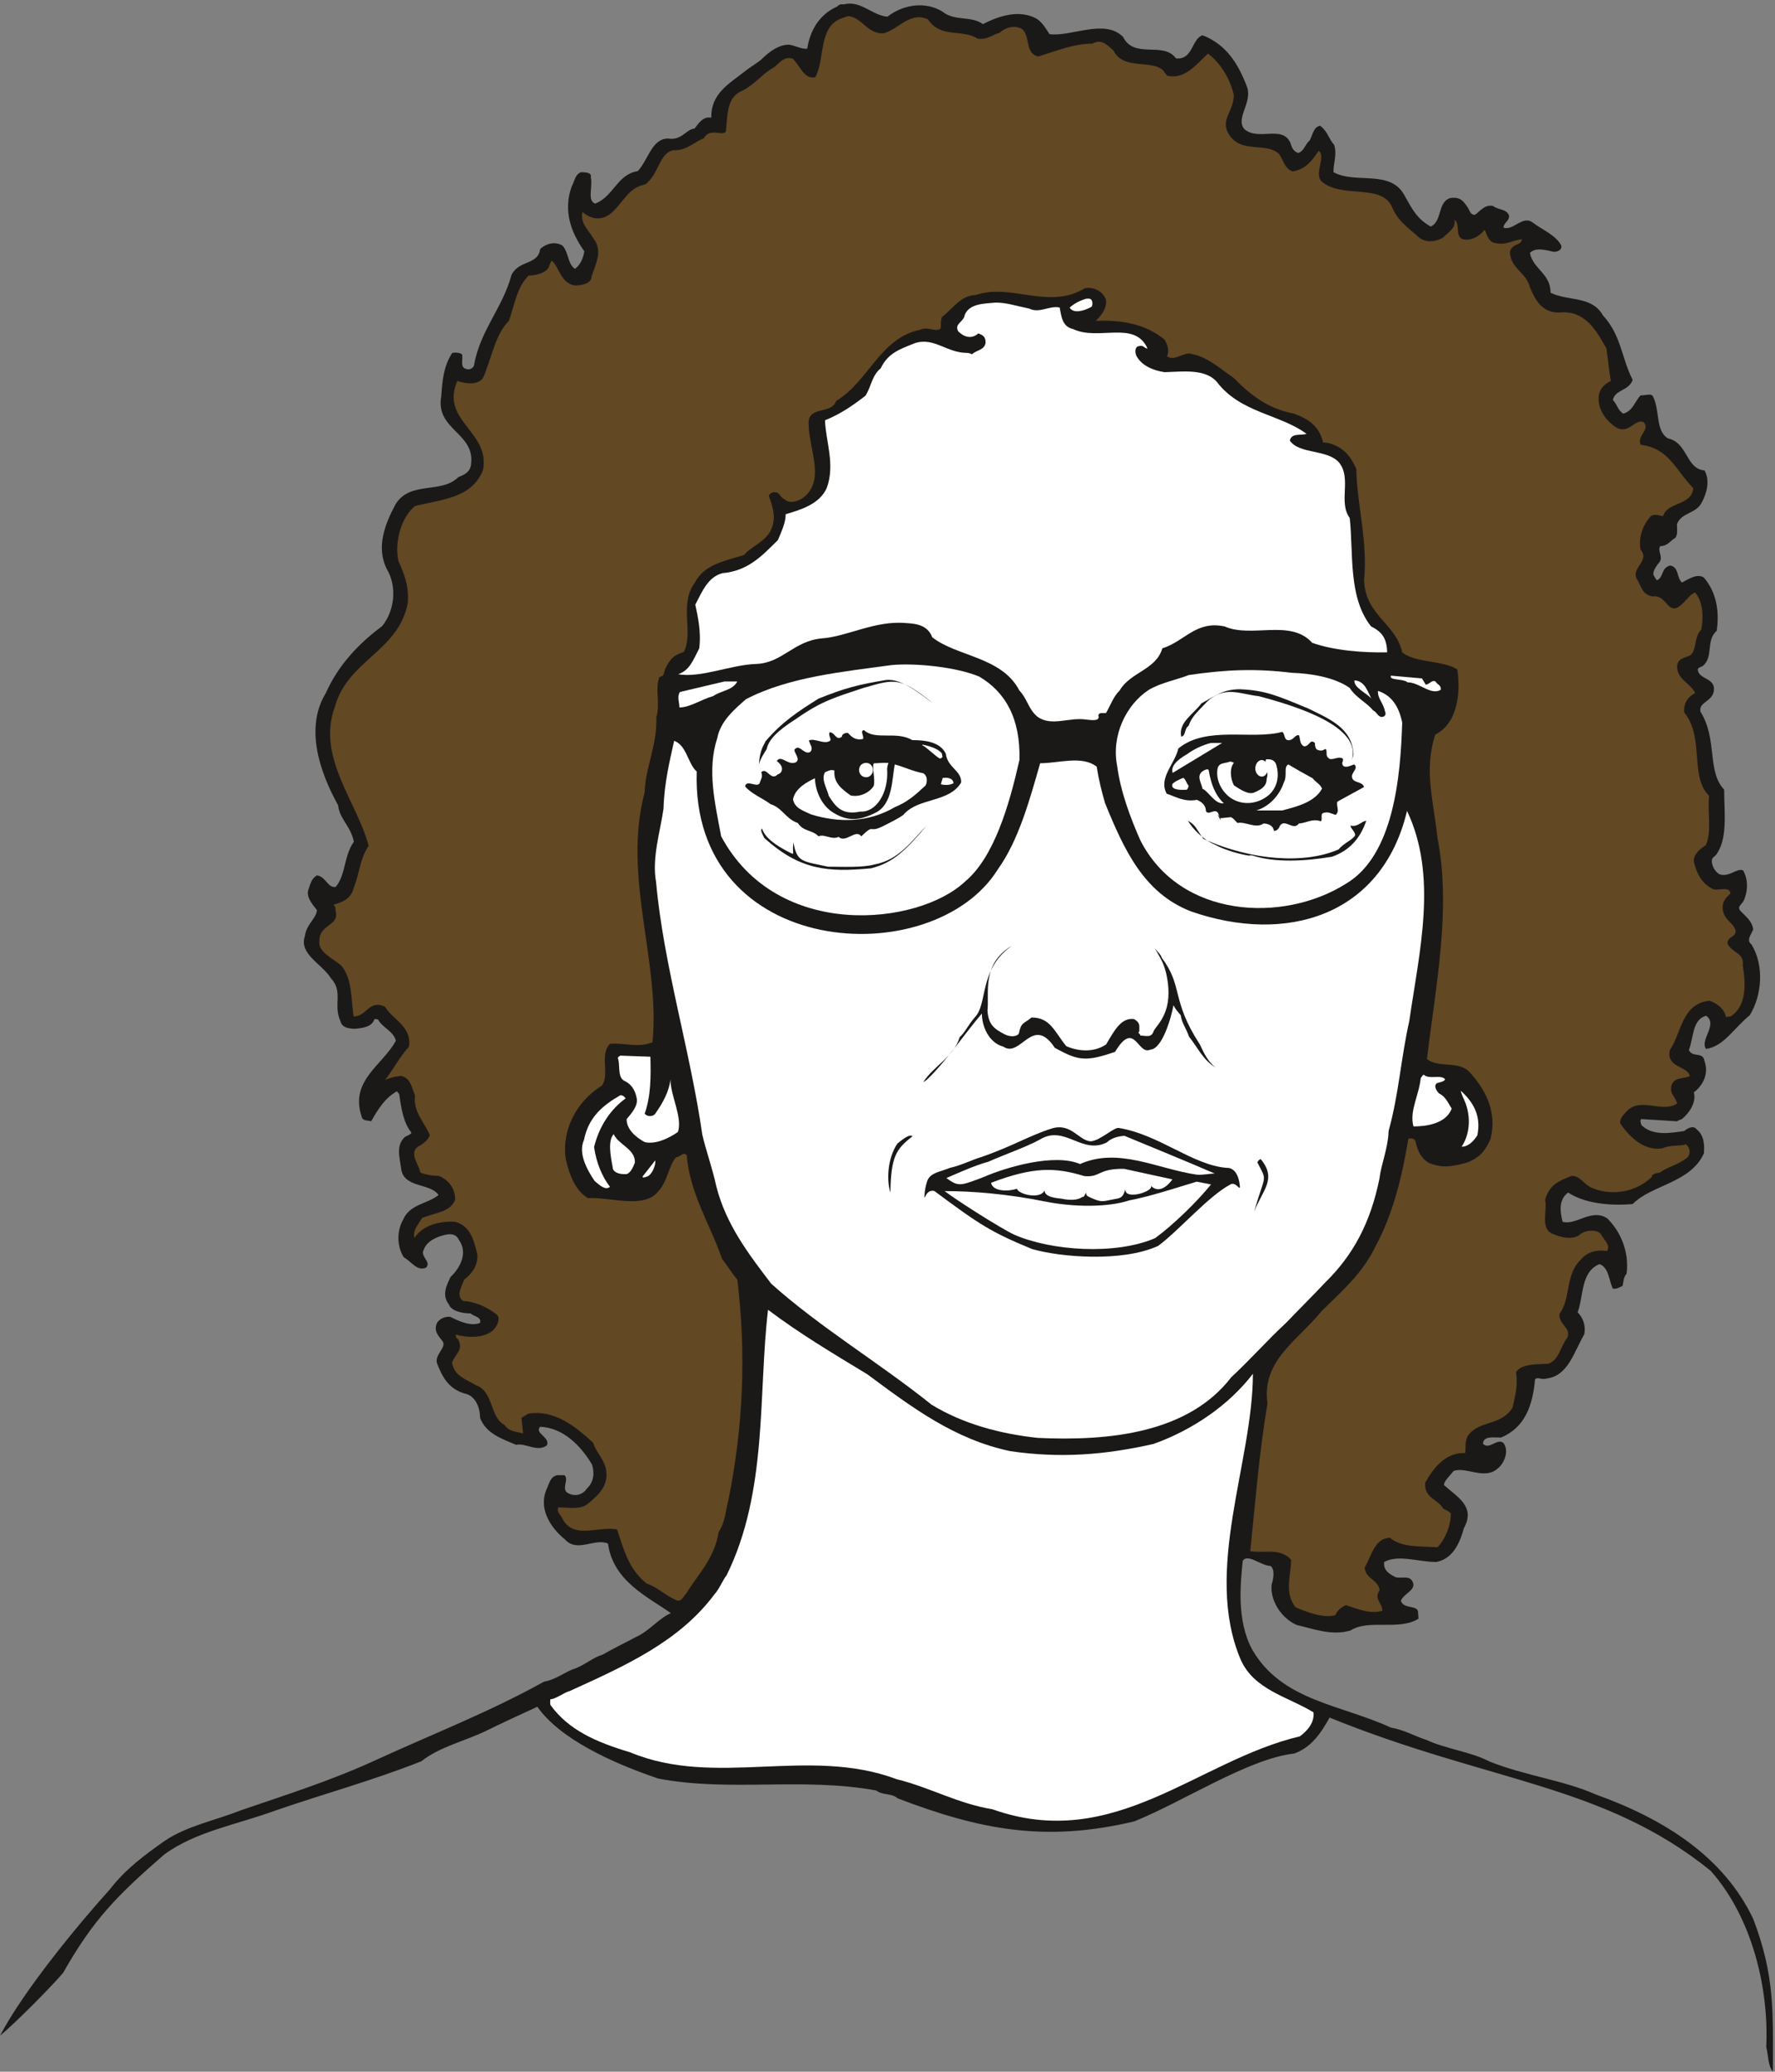 <svg xmlns="http://www.w3.org/2000/svg" xml:space="preserve" width="612.397" height="714.444" fill-rule="evenodd" stroke-linejoin="round" stroke-width="28.222" preserveAspectRatio="xMidYMid" version="1.2" viewBox="0 0 16203 18903"><rect x="0" y="0" width="16203" height="18903" fill="#808080" stroke="none"/><defs class="ClipPathGroup"><clipPath id="a" clipPathUnits="userSpaceOnUse"><path d="M0 0h16203v18903H0z"/></clipPath></defs><g class="SlideGroup"><g class="Slide" clip-path="url(#a)"><g class="Page"><g class="com.sun.star.drawing.ClosedBezierShape"><path fill="none" d="M0 33h16186v18872H0z" class="BoundingBox"/><path fill="#1B1918" d="M7702 40c157-40 256 101 399 112 144-112 348-142 502-46 112 91 262 35 369 114 155-79 338-135 493-48 55 38 81 89 116 140 201 25 503-145 671 25 102 206 368 36 483 196 157 15 142-181 243-211 221 86 328 266 407 475 46 144-109 282-26 381 127 111 343-38 419 122 16 45 21 76 72 96 55-15 66-86 104-112 35-66 35-122 96-137 71 51 82 127 128 173 31 91-10 180-5 251 201 112 523-30 650 216 66 117 110 209 237 280 106-46 61-219 175-259 91-16 122 25 157 76 26 35 26 76 72 76 45-30 88-97 165-81 50 40 127 25 147 91 0 51-51 61-51 107 86 33 175-117 267-46 91 69 211 114 261 211 6 36-30 56-71 56-78-20-170-41-216 10 26 145 191 190 188 363 160 79 376 26 478 206 170 185 170 394 272 589-36 102-160 87-181 183 41 43 41 89 94 125 87-21 107-112 158-166 46 0 96-20 112 6 68 124 22 317 139 386 183 40 163 279 333 292 56 96 15 218-20 284-51 115-186 94-231 206 0 56 10 91-16 127-40 18-66 74-137 74-30 50 41 106-20 162-26 36-59 87-33 114 2 11 23 36 23 36 66-30 35-114 122-135 81 16 55 105 106 155 46-20 135-89 201-45 117 137 142 312 117 485-102 91-26 236-127 322-26 11-41 16-46 31 5 94 163 73 147 195-15 102-142 102-122 191 158 254 56 541 216 711 0 208 36 455-78 600-16 10-31 30-31 30-15 46 20 117 66 142 89 31 160-61 216-35 46 81 46 185 5 277-20 35-56 50-35 86 50 56 111 94 122 175-16 46-67 97-16 137 120 196 94 468-15 646-152 124-234 282-399 308-61-81 112-225 0-303-127 35-112 195-157 313 35 74 127 10 142 99 46 127-25 234-97 287 26 92-45 193-109 244-25 10-30 10-45 20l-323-20c-20 5-5 46 0 56 107 104 277 68 389 53 35-30 88-53 114-15 71 56 71 147 66 218-122 272-478 287-650 463-226 20-447-11-590-105-91 69-71 181-50 267 122 36 266-127 409-30 124 124 200 307 175 503-31 40-26 66-36 111-25 16-63 31-89 26-35-66-35-193-122-224-175 71-144 300-200 440 61 61 73 137 61 200-97 168-148 379-343 404-51 15-87-20-107 10-20 232-91 440-312 529-66 0-158-18-163 56 56 61 132-56 188-6 56 77 0 194-56 234-117 104-287-20-399 20-40 49-94 100-88 130 119 107 292 196 180 394-41 155-112 282-252 307-167 0-342-71-475 0-10 81 56 114 107 140 61 10 117-15 147 30 54 82-71 112-101 183 20 76 140 41 155 94 5 46 5 56 5 71-180 112-452 0-620 107-170 51-339-15-494-51-152-71-241-236-226-368 21-66 28-140-10-170-86 0-208-117-254-46-20 206-58 543 87 810 271 470 813 501 1265 711 122 21 216 77 323 112 183 84 409 109 574 196 328 132 681 172 973 302 630 226 1168 569 1438 1135 200 524 180 856 180 1395-46-56-41-145-61-226 25-539-130-1184-508-1608-983-793-2012-803-3478-1397-82 147-168 272-323 328-414 45-1013 439-1460 619-813 193-1408 77-2159-210-59-51-140-26-196-72-681-124-1336 16-1991-109-432-147-897-363-1103-655-127 58-358 165-470 221-200 96-417 142-590 277-472 185-861 287-1331 449-355 130-729 191-1016 402-434 378-645 591-922 1079-81 97-409 434-576 574 213-409 711-1013 1003-1336 142-185 322-317 500-442 201-137 468-188 689-277 444-152 843-277 1259-470 516-236 1020-431 1515-706 115-20 196-94 282-119 104-41 165-102 252-127 106-61 195-102 302-160 127-56 206-168 322-219-210-149-528-292-574-635-122-53-282 87-393-38-132-106-247-284-165-464 25-56 33-107 94-122h66c45 35-31 127 30 162 81 46 152 0 175-40 66-61 71-148 46-221-104-173-262-333-472-343-56 61 94 94 61 170-87 66-199-26-280-5-134-56-277-104-330-247 0-106-51-195-122-216-162-40-222-152-273-287-15-81 95-142 51-198-46-56-81-99-46-170 36-46 83-51 116-51 81 41 193 92 274 56 15-56-56-56-86-86-87 0-178-26-198-81-70-89-18-181 15-252 96-91 157-226 76-338-36-76-114-51-181-30-77 30-127 66-148 142 0 56 71 91 31 140-81 40-135-54-206-94-71-117-56-254-5-343 61-142 221-142 323-224-72-109-298-63-338-221-16-119-56-236 35-312 36-15 51-25 56-36-71-89-91-205-112-353-15-15-20-25-20-25-112 61-175 168-236 274-26-10-81 0-87-45-111-328 196-470 313-691-25-88-117-113-163-192-7-5-33-5-33-5-20 69-101 84-188 89-66-5-109-15-124-74-66-147 30-264-86-388-82-132-293-219-237-384 16-112 104-160 110-236-41-56-110-127-72-203 16-59 36-94 72-115 81 11 101 120 172 105 94-115 71-277 165-412-30-147-129-203-144-333-173-312-303-711-112-1023 112-252 297-450 513-610 117-142 137-363 46-518-105-203-16-419 76-592 132-221 419-94 575-251 71-26 112-56 117-125 30-282-329-307-273-614 10-143 21-272 100-394 25-5 71-5 91 15 6 46-15 107 21 125 56 30 86-18 86-23 56-323 262-526 343-828 69-140 241-87 262-237 66-61 150-66 205-30 56 66 46 165 112 211 51-36 76-99 86-160-126-178-193-374-116-590 30-55 30-111 86-132 48 0 99 5 89 46 20 86-36 216 41 241 172-71 198-266 388-297 97-104 127-297 277-297 127 20 163-86 241-91 36-49 82-115 153-99-5-219 160-308 302-420 56-45 130-86 165-121 71-69 158-130 249-125 69 15 109 41 160 36 25-168 112-313 272-384 30-29 40-20 61-20Z"/></g><g class="com.sun.star.drawing.ClosedBezierShape"><path fill="none" d="M2913 147h13013v14600H2913z" class="BoundingBox"/><path fill="#624823" d="M7749 147c127 20 170 165 318 157 142-41 241-202 404-127 114 175 317 86 452 175 91 15 142-40 203-53 53-51 140-71 200-36 82 54 26 231 154 252 165-51 325-117 493-117 86-51 144 25 190 61 92 190 358 76 460 190 15 26 25 31 30 41 165 41 272-109 374-201 109 82 200 221 236 379 0 145-122 221-51 348 112 195 343 74 465 190 38 56 53 138 124 158 127-20 183-112 237-188 71 61-54 216 35 287 188 147 526 15 630 216 56 142 153 198 252 289 71 54 162 33 218 0 56-56 119-91 104-162 56 35 0 157 81 178 87 17 163-46 194-87 20 36 33 109 93 120 107 25 163-28 247-33-3 58-89 33-109 114 5 142 129 183 170 287 51 142 117 267 277 267 244-28 348 177 434 327 15 107 25 214 41 297-56 26-112 72-112 163 0 117 86 216 162 262 115 66 176-92 252-46 56 71-66 117-31 203 262 33 318 231 481 396-16 163-234 122-275 254-30 0-79-25-114 3-76 86-112 193-92 305 92 109-106 170-25 282 36 68 46 129 137 144 115-15 125 127 211 107 76-30 112-122 175-142 76 86 76 239 56 338-68 61-40 198-104 236-56 25-107 25-117 96 0 127 127 158 165 247-68 35-109 96-99 178 186 226 46 584 226 759-15 163 26 329-30 451-56 35-114 86-109 149 28 122 83 209 180 254 56 11 145-30 155 36-43 43-84 79-69 160 21 92 89 102 115 178 10 63-74 53-74 119 43 92 155 82 140 201 30 183 30 378-112 465-28 5-43 5-43 5-10-71-77-122-148-148-256 26-256 295-363 450-35 163 158 142 183 236-51 31-142 5-168 87-20 81 36 96 51 165-137 91-333-64-460 71-33 35-68 71-58 112 89 129 221 251 381 226 91-36 147-16 218-36 36 26 46 81 16 117-87 71-193 91-254 140-38 5-74 15-74 40-147 143-368 173-541 102-79-31-109-112-190-112-117 46-206 81-242 219 21 99-45 256 61 307 89 41 201 61 262 5 56-41 155-41 185 0 31 56 92 104 56 155-96-15-185 10-241 81-142 137-87 353-193 493-5 102 112 127 71 218-66 89-76 206-175 237-112 5-242 0-292 76 20 124-11 226-31 322-107 176-312 110-414 267-25 61-10 104-20 150-181-10-292 142-364 269-15 140 122 155 163 236 25 16 51 21 71 46 0 109-51 236-122 308-152-11-327 5-434-87-140 5-165 160-231 272 10 107 122 107 137 206-56 81 25 117 25 188-111 35-238-21-332-51-46 20-82 51-97 91-102 31-256-25-363-71-107-132-41-297-41-434-101-114-256-56-373-79 46-444 81-899 157-1346-56-394 277-574 493-843 188-186 373-341 495-595 160-297 242-640 298-978 30-10 61 0 66 26 20 91 53 152 119 193 127 51 208 35 343 0 117-41 173-107 221-214 66-251-48-457-186-609-96-114-297-38-393-125 81-675 223-1371 96-2016-35-334-127-621-20-944 211-104 231-399 201-594-135-86-376-56-503-155-56-264-333-333-348-655 35-364-66-696-71-1019-56-127-125-201-252-236-20-5-51-5-51-5-35-148-129-214-266-264-242-44-409-181-549-325-142-97-246-199-409-224-71 5-145 71-201 25 26-55 0-111-20-149-183-153-414-183-630-173 41-41 107-114 92-196-36-91-138-117-193-101-333 200-672-51-995 61-139 5-195 111-307 200-20 46-5 82-15 107-54 35-109-25-186 10-368 76-470 473-767 650-40 125-251 41-251 201 0 231 152 511-36 671-51 45-139 66-175 30-46-20-46-51-76-66-31-10-66 0-76 30 40 107 76 221 5 338-69 97-176 132-231 201-181 56-364 86-450 254-145 196-10 452-99 630-102 33-127 68-173 160-5 25-15 51-15 51 0 5-10 10-36 20-43 109 11 236-28 368 11 247-101 458-106 681-206 771 145 1548 71 2282-137 56-262 0-389 15-96 102 0 272-71 379-221 137-368 388-333 665 36 160 92 297 204 363 216-10 518 104 645-66 79-81 94-236 160-307 46-5 61-51 96-20 31 358 216 635 323 947 51 66 94 137 140 191 81 675 55 1331-82 2011-28 107-28 196-89 292-40 247-193 389-292 554-35 41-50 86-96 66-107-46-175-122-267-150-168-132-211-312-272-495-177-31-393 91-495-91-20-44-61-69-41-110 77 0 193 21 259-25 115-92 211-183 171-343-31-97-87-137-112-221-170-157-356-302-589-267-36 18-51 33-66 38l15 143c-59-16-130-16-170-77-138-76-97-307-262-363-91-56-198-84-216-206 28-81 109-116 53-215-20-11-20-26-20-41 107 30 259 36 343-41 36-35 66-106 36-137-94-79-216-124-313-129-66-51-10-132 10-193 71-54 127-130 122-226-35-161-76-267-203-303-155-10-307 41-371 148-20-72 38-127 69-183 127-51 254-51 302-165 0-127-84-193-150-219-66 0-132-15-167-30-16-74-105-176-23-237 43-20 89-55 109-104-51-122-155-213-135-363-35-81-40-157-127-178-61 5-96 16-147 36 81-102 137-216 218-302 31-181-152-252-218-364-145-73-170 92-287 87-25-160-10-343-114-465-82-69-218-125-198-231 0-145 187-130 147-267 0-35-5-46-20-56 91-25 160-56 185-150 56-142 56-266 137-388-107-405-479-812-307-1271 117-424 584-503 665-948 10-160-35-266-86-378-41-186 35-412 152-503 247-61 518-71 620-328 69-353-394-449-234-813 77 26 183 41 234-27 79-178 109-394 236-521 56-160 76-313 181-414 91 0 177-38 188-89 10-26 15-41 25-46 69 66 79 201 206 226 81 0 155-25 155-81 40-125 106-236 15-351-43-76-119-132-99-238 71 56 155 86 251 20 127-104 160-241 323-272 127-96 127-287 256-312 127 5 206-87 277-107 56-104 168-18 203-63 16-148 6-298 130-364 127-55 198-162 302-218 56-38 92-109 178-84 69 66 104 191 206 170 91-160 25-462 241-538 26-10 56-20 66-20Z"/></g><g class="com.sun.star.drawing.ClosedBezierShape"><path fill="none" d="M9764 2724h210v118h-210z" class="BoundingBox"/><path fill="#FFF" d="M9917 2725h26c41 5 31 77 16 77-67 36-160 62-195 5 40-36 87-62 153-82Z"/></g><g class="com.sun.star.drawing.ClosedBezierShape"><path fill="none" d="M6190 2761h6474v3823H6190z" class="BoundingBox"/><path fill="#FFF" d="M9089 2761c101 0 185 30 307 55 97 46 180-30 277-10 15 71 20 175 122 196 231 112 564-84 680 178-30 0-35-36-81-21-35 5-35 56-20 89 51 92 155 132 256 148 178-6 369-31 476 86 216 287 580 297 821 477-56 16-137-10-153 61 87 127 343 77 450 201 117 147-10 358 97 506 35 323-16 724 195 989 107 53 142 114 147 236-208 5-485-15-685-87-198-221-554-40-798-149-263-56-362 134-570 200-56 196-292 216-389 384-58 56-83 134-124 205-25 6-61-10-71 21 20 56-56 46-107 40-160-25-317 66-447-25-86-71-91-160-167-241-160-308-569-308-795-485-41-110-143-125-242-130-282-25-537 125-768 140-256 25-358 223-594 233-242 8-503 130-716 94 106-35 137-129 193-236 20-157-16-302-36-399 69-134 119-251 246-287 237-20 364-160 508-302 36-86 71-160 71-236 143-42 308-93 374-237 81-214-10-435-15-620 149-61 256-137 369-224 56-88 56-180 140-251 66-140 177-175 317-231 173-51 287 91 470 91 25 0 46 13 46 13 35-38 119-38 124-109 0-66-46-71-66-82-68 61-140 26-185-20-36-71 51-81 61-150 45-106 185-101 282-111Z"/></g><g class="com.sun.star.drawing.ClosedBezierShape"><path fill="none" d="M7360 5751h1070v218H7360z" class="BoundingBox"/><path fill="#1B1918" d="M8182 5751c76 0 170 0 226 45 25 37 25 67 10 88-353 0-715 49-1057 84 149-69 375-79 523-177 113-40 217-10 298-40Z"/></g><g class="com.sun.star.drawing.ClosedBezierShape"><path fill="none" d="M10818 5771h1084v149h-1084z" class="BoundingBox"/><path fill="#1B1918" d="M11054 5771c271 102 605-25 847 112l-1083 36c30-82 139-123 236-148Z"/></g><g class="com.sun.star.drawing.ClosedBezierShape"><path fill="none" d="M6502 6062h2806v2291H6502z" class="BoundingBox"/><path fill="#FFF" d="M8141 6068c226-20 596 20 799 106 236 140 376 379 366 760-94 415-232 890-498 1111-425 399-1712 543-2225-414-56-303-131-606-35-898 30-155 157-261 261-353 395-206 895-251 1332-312Z"/></g><g class="com.sun.star.drawing.ClosedBezierShape"><path fill="none" d="M10185 6114h2617v2173h-2617z" class="BoundingBox"/><path fill="#FFF" d="M11792 6139c170 5 388 40 528 137 56 89 162 139 213 205 41 21 41 56 79 61 25 0 46-20 31-50-16-82-69-117-64-188 124 40 191 142 221 289-15 488-76 1215-516 1472-569 358-1512 317-1875-399-89-201-180-442-211-677-55-276 81-558 287-693 107-66 267-96 368-137 343-50 610-60 939-20Z"/></g><g class="com.sun.star.drawing.ClosedBezierShape"><path fill="none" d="M6927 6203h1590v774H6927z" class="BoundingBox"/><path fill="#1B1918" d="M8086 6205c148-19 328 140 430 211-307-245-348-220-631-140-251 84-378 115-616 282-182 116-251 192-271 278-26 41-56 87-71 140 10-145 50-180 60-211 155-181 298-273 484-390 246-99 368-129 615-170Z"/></g><g class="com.sun.star.drawing.ClosedBezierShape"><path fill="none" d="M12695 6165h459v144h-459z" class="BoundingBox"/><path fill="#FFF" d="m12697 6165 283 25 35 57c31 0 61-52 92-26 10 26 50 26 45 73-91 54-193-68-303-68-41-36-172-15-152-61Z"/></g><g class="com.sun.star.drawing.ClosedBezierShape"><path fill="none" d="M10779 6289h1578v648h-1578z" class="BoundingBox"/><path fill="#1B1918" d="M11320 6289c236 10 349 63 621 175 195 96 404 179 414 420-5 25-15 51-15 51 78-254-308-441-850-583-170-18-307-98-467 46-112 117-142 142-173 224-43 31-23 94-68 99-25-130 109-201 185-303 127-69 196-129 353-129Z"/></g><g class="com.sun.star.drawing.ClosedBezierShape"><path fill="none" d="M12363 6208h157v167h-157z" class="BoundingBox"/><path fill="#FFF" d="M12364 6208c93 5 119 97 154 166-41-49-163-100-154-166Z"/></g><g class="com.sun.star.drawing.ClosedBezierShape"><path fill="none" d="M6193 6218h539v238h-539z" class="BoundingBox"/><path fill="#FFF" d="M6613 6218h117c-40 81-143 81-219 133-115 33-212 104-309 104 0-46-24-99 5-141l406-96Z"/></g><g class="com.sun.star.drawing.ClosedBezierShape"><path fill="none" d="M6802 6662h1974v992H6802z" class="BoundingBox"/><path fill="#1B1918" d="M7887 6662c102 96 297 5 440 91 129 0 256 20 307 124 15 128 145 154 140 263-110 183-379 137-519 285-5 21-198 115-198 115-134 66-68-31-195 91-51-71-141 66-207 5-66 31-127-30-183-5-58-61-135-40-190-122-107-35-143-140-247-171-76-56-178-96-233-162 10-74 126 30 137-44 20-45 20-61 10-86 51-51 86 86 150 20 20-5 30-20 30-20 26-41-5-76-38-102 38-62 104 46 175 11 41-31-10-73-15-113 41-54 71 20 122 25 43 0 43-48 25-73-5-16-15-36-15-36 48-30 140 41 196 0 10-20-21-51-5-76 50 0 56 81 111 40 0-20 21-35 54-35 35 35 67 71 138 56 15-21-31-76 10-81Z"/></g><g class="com.sun.star.drawing.ClosedBezierShape"><path fill="none" d="M10628 6678h1825v904h-1825z" class="BoundingBox"/><path fill="#1B1918" d="M11705 6678c30 20 10 81 66 76 45-10 51-51 86-46 13 25 5 86 48 102 51 0 51-72 98-31 0 10 0 31 10 51 10 18 56 28 81 5 31 0 0 58 31 79 25 35 84-16 129 5 21 20-20 40 10 71 26 15 56 0 97-15 41 30-15 66-20 106 0 70 91 41 111 100l-243 133c-16 35 25 86-16 121-43-10-68-35-119-15-20 15 0 46-15 74-83-28-128 15-202 20-51 71-127-48-173 20-10 31-35 51-56 46-5-51-60-66-94-66-71 51-162-20-238-5-31-30-36-43-61-53l-94 10c-72-117 51 124-21-46-30-51-87 26-112-20 0-46-31-81-82-102-114 21-185-25-276-56-78-145 76-272 106-412 257-212 667-76 949-152Z"/></g><g class="com.sun.star.drawing.ClosedBezierShape"><path fill="none" d="M5977 6759h7025v6368H5977z" class="BoundingBox"/><path fill="#FFF" d="M6154 6759c117 45 122 205 206 281-54 1710 2155 1844 2749 892 191-267 292-640 386-968 173 0 379-73 516 31 20 127 45 223 76 332 175 430 356 823 785 989 867 302 1743 45 1972-917 282 594 114 1275 20 1920-76 338-96 671-188 999-5 160-68 302-84 437-81 399-238 696-495 947-135 143-246 252-358 369-175 162-318 327-499 495-394 513-1120 584-1765 554-341-36-683-127-971-303-485-388-1014-701-1464-1104-200-262-414-539-502-892-36-165-92-318-127-467-110-768-354-1548-422-2305-40-221 38-460 68-671 6-231 56-434 97-619Z"/></g><g class="com.sun.star.drawing.ClosedBezierShape"><path fill="none" d="M10701 6779h457v274h-457z" class="BoundingBox"/><path fill="#FFF" d="M11054 6779h102l-451 273c-19-51 26-112 132-171 56-42 136-82 217-102Z"/></g><g class="com.sun.star.drawing.ClosedBezierShape"><path fill="none" d="M11110 6928h555v401h-555z" class="BoundingBox"/><path fill="#FFF" d="M11557 6929c31-4 77 0 92 46 35 113 5 212-61 274-97 86-237 106-349 35-92-62-136-168-127-252 5-78 61-62 117-83 15 0 35 11 35 11-40 45-35 140 0 206 56 36 136 93 192 62 61-26 106-57 106-118 26-84-25-140-5-181Z"/></g><g class="com.sun.star.drawing.ClosedBezierShape"><path fill="none" d="M7518 6959h593v456h-593z" class="BoundingBox"/><path fill="#FFF" d="M8068 6960c66 5 35-15 30 55 16 227-106 400-244 390-176 38-232-56-288-142-20-77-72-151-35-217 35-15 56-26 86-15-10 114 71 171 148 227 95 20 181-36 211-88 16-73-20-165 0-205l92-5Z"/></g><g class="com.sun.star.drawing.ClosedBezierShape"><path fill="none" d="M7238 6975h1224v509H7238z" class="BoundingBox"/><path fill="#FFF" d="M8168 6975c91 25 157 60 261 81 46 30 31 90 21 110-92 86-166 152-282 199-238 140-509 145-764 66-74-35-150-56-165-138 20-102 132-160 200-192 5 126 66 253 169 315 129 79 236 74 383 0 160-77 150-308 177-441Z"/></g><g class="com.sun.star.drawing.ClosedBezierShape"><path fill="none" d="M11468 6975h601v421h-601z" class="BoundingBox"/><path fill="#FFF" d="M11760 6975c67 40 138 81 222 126 30 39 71 54 86 95-66 122-226 163-364 199h-236c121-36 215-143 251-255 36-64-5-140 41-165Z"/></g><g class="com.sun.star.drawing.ClosedBezierShape"><path fill="none" d="M10949 7020h225v312h-225z" class="BoundingBox"/><path fill="#FFF" d="M11034 7030c20 118 56 223 138 300-82 10-138-108-195-133-10-54-55-111-5-156 15-11 57-35 62-11Z"/></g><g class="com.sun.star.drawing.ClosedBezierShape"><path fill="none" d="M10842 7487h1631v367h-1631z" class="BoundingBox"/><path fill="#1B1918" d="M10843 7488c76 45 66 60 142 166 452 204 933 229 1235 96 43-56 135-91 150-129 0-36-46-67-41-88 66 15 92-35 143-45-51 153-148 272-313 329-241 41-521 56-722-10-15-5-36 0-36 0-71-10-216-47-317-103-104-45-196-140-241-216Z"/></g><g class="com.sun.star.drawing.ClosedBezierShape"><path fill="none" d="M6949 7534h1512v404H6949z" class="BoundingBox"/><path fill="#1B1918" d="M8459 7534c-190 221-302 338-509 389-388 36-646 20-974-278-15-35-39-66-20-86 25 81 114 150 267 227 35 10 5 0 20-100 31 186 87 171 314 222 134 0 317 10 424-20 227-41 341-217 478-354Z"/></g><g class="com.sun.star.drawing.ClosedBezierShape"><path fill="none" d="M8428 8633h2674v1242H8428z" class="BoundingBox"/><path fill="#1B1918" d="m9225 8638 5-5c-272 170-198 425-216 590 10 122 54 162 160 216 51 25 112 20 127-10 21-105 43-84 115-145 172 0 208 127 317 261 92 42 242 67 364-15 71-119 137-251 257-231 56 36 46 56 46 112-21 18 10 18 10 38 51 0 101 25 122-43 35-66 190-178 114-522-25-104-53-140-104-231 40 51 51 51 63 86 198 263 82 382 348 791 36 77 76 164 148 212-117-64-168-186-247-283-25-74-66-124-76-196-51-61-46-55-66-91-20 112-102 400-211 405-117 56-142-278-322 20-277 97-343 76-550-36-203-308-312 97-470-11-132-35-196-185-196-302-147 170-337 451-505 606-5 5-30 20-30 20 91-145 279-231 332-410 51-46 76-109 137-180 122-122 36-431 328-646Z"/></g><g class="com.sun.star.drawing.ClosedBezierShape"><path fill="none" d="M5639 9632h561v796h-561z" class="BoundingBox"/><path fill="#FFF" d="m5664 9632 273 10c5 180 5 359-52 519 20 30 77 30 97 0 66-94 127-201 138-313 0 148 114 353 68 481-89 61-206 115-303 92-84-46-165-117-165-209 46-56 109-125 91-196-15-76-51-127-117-157-60-37-30-151-55-207 15-20 25-20 25-20Z"/></g><g class="com.sun.star.drawing.ClosedBezierShape"><path fill="none" d="M12892 9807h362v472h-362z" class="BoundingBox"/><path fill="#FFF" d="M12999 9807c46 45 154-5 192 40-5 20-38 26-74 36-35 25 0 77 21 95 63 30 88 101 114 137-51 138-232 163-349 163-40-138 51-285 66-441 25-30 10-25 30-30Z"/></g><g class="com.sun.star.drawing.ClosedBezierShape"><path fill="none" d="M13336 9953h161v511h-161z" class="BoundingBox"/><path fill="#FFF" d="M13337 9954c103 96 187 216 149 405-36 56-83 104-144 104 71-104 88-257 36-398-15-35-50-111-41-111Z"/></g><g class="com.sun.star.drawing.ClosedBezierShape"><path fill="none" d="M5312 9992h401v851h-401z" class="BoundingBox"/><path fill="#FFF" d="M5665 9992c25 5 30 10 46 30-138 102-238 247-288 443 20 147 76 275 145 364-40 36-95-15-140-53-72-107-152-255-97-375 41-209 175-318 334-409Z"/></g><g class="com.sun.star.drawing.ClosedBezierShape"><path fill="none" d="M8438 10285h2882v1183H8438z" class="BoundingBox"/><path fill="#1B1918" d="M10214 10292c369 61 672 339 984 364 0 0 102-15 120 165 5 56-33-41-84-15-203 107-470 420-662 562-327 150-891 104-1153 28-374-155-476-221-890-529-68-15-84 61-89 61-4 0 0-76 21-142 23-89 129-94 210-130 97-20 211-77 282-97 283-97 451-201 647-262 180-55 246 112 358 117 91-10 211-131 256-122Z"/></g><g class="com.sun.star.drawing.ClosedBezierShape"><path fill="none" d="M5569 10348h228v367h-228z" class="BoundingBox"/><path fill="#FFF" d="M5602 10348c42 97 203 138 193 262-20 52-43 93-75 103-76 5-128-21-128-66-20-108-44-239 10-299Z"/></g><g class="com.sun.star.drawing.ClosedBezierShape"><path fill="none" d="M8108 10362h223v521h-223z" class="BoundingBox"/><path fill="#1B1918" d="M8330 10368c-153 117-197 190-202 514-40-130-20-324 64-448 46-36 108-90 138-66Z"/></g><g class="com.sun.star.drawing.ClosedBezierShape"><path fill="none" d="M8639 10357h2451v450H8639z" class="BoundingBox"/><path fill="#FFF" d="M10263 10363c272 113 554 227 826 345-48 0-109 15-165 10-358-52-712-253-1065-97-231-99-667 25-888 122-205 77-221 87-332 6 96-41 251-113 383-149 160-71 334-129 468-201 229-142 384 140 613 25 48-46 114-56 160-61Z"/></g><g class="com.sun.star.drawing.ClosedBezierShape"><path fill="none" d="M5865 10587h119v158h-119z" class="BoundingBox"/><path fill="#FFF" d="M5982 10587c5 46-30 134-77 149-25 10-40 10-40 0l117-149Z"/></g><g class="com.sun.star.drawing.ClosedBezierShape"><path fill="none" d="M11448 10576h130v481h-130z" class="BoundingBox"/><path fill="#1B1918" d="M11509 10577c150 181 16 282-61 479 103-357 123-268 30-449 6-20 26-30 26-30h5Z"/></g><g class="com.sun.star.drawing.ClosedBezierShape"><path fill="none" d="M9047 10665h1656v296H9047z" class="BoundingBox"/><path fill="#FFF" d="m10262 10665 440 96s-102 156-198 57c41 48-237 140-232 33-21 81-46 81-107 92-104 20-109 30-211-16-15-10-40-10-40-45-21 40-21 40-36 40-41 31-114 31-190 15-36-5-153-10-153-76-35 87-242 36-252-15-66 25-221 31-236-54 388-147 585-142 851-61 148 15 122-70 364-66Z"/></g><g class="com.sun.star.drawing.ClosedBezierShape"><path fill="none" d="M8622 10782h2434v617H8622z" class="BoundingBox"/><path fill="#FFF" d="m10923 10782 132 25c-122 151-338 364-510 490-364 157-949 116-1286-31-126-59-525-313-636-398 251 0 568 25 917 95 254 51 567 56 768-10 201-39 415-111 615-171Z"/></g><g class="com.sun.star.drawing.ClosedBezierShape"><path fill="none" d="M5022 11951h6970v4663H5022z" class="BoundingBox"/><path fill="#FFF" d="M7011 11951c292 220 584 393 907 589 414 307 797 594 1305 701 455 66 861 35 1307-66 363-130 691-358 907-640 0 807-455 1794-112 2607 122 277 429 338 665 482 11 92-55 168-124 219-937 221-1695 1062-2808 665-315-51-566-198-873-274-806-302-1652 81-2435-246-307-92-559-201-726-432-4-21 0-51 0-51 56-5 112-56 178-76 508-231 998-450 1320-882 49-55 79-137 110-172 379-766 288-1657 379-2424Z"/></g><g class="com.sun.star.drawing.ClosedBezierShape"><path fill="none" d="M8581 7088h133v84h-133z" class="BoundingBox"/><path fill="#FFF" d="M8600 7097c0 16-15 46-15 62 36 11 87 11 123-10 0-62-87-62-108-52Z"/><path fill="none" stroke="#1B1918" stroke-linejoin="miter" stroke-width="8" d="M8600 7097c0 16-15 46-15 62 36 11 87 11 123-10 0-62-87-62-108-52Z"/></g><g class="com.sun.star.drawing.ClosedBezierShape"><path fill="none" d="M10692 7090h167v126h-167z" class="BoundingBox"/><path fill="#FFF" d="M10793 7096c-21 10-87 36-97 62v15c10 47 112 37 138 37 10-6 20-26 20-42-20-20-36-86-61-72Z"/><path fill="none" stroke="#1B1918" stroke-linejoin="miter" stroke-width="8" d="M10793 7096c-21 10-87 36-97 62v15c10 47 112 37 138 37 10-6 20-26 20-42-20-20-36-86-61-72Z"/></g><g class="com.sun.star.drawing.ClosedBezierShape"><path fill="none" d="M7842 6961h127v133h-127z" class="BoundingBox"/><path fill="#FFF" d="M7907 6965c32 0 57 25 57 61 0 34-25 62-57 62-36 0-61-28-61-62 0-36 25-61 61-61Z"/><path fill="none" stroke="#FFF" stroke-linejoin="miter" stroke-width="8" d="M7907 6965c32 0 57 25 57 61 0 34-25 62-57 62-36 0-61-28-61-62 0-36 25-61 61-61Z"/></g><g class="com.sun.star.drawing.ClosedBezierShape"><path fill="none" d="M11459 6935h117v152h-117z" class="BoundingBox"/><path fill="#FFF" d="M11519 6939c27 0 52 33 52 74 0 36-25 69-52 69-31 0-56-33-56-69 0-41 25-74 56-74Z"/><path fill="none" stroke="#FFF" stroke-linejoin="miter" stroke-width="8" d="M11519 6939c27 0 52 33 52 74 0 36-25 69-52 69-31 0-56-33-56-69 0-41 25-74 56-74Z"/></g><g class="com.sun.star.drawing.ClosedBezierShape"><path fill="none" d="M8404 6795h200v128h-200z" class="BoundingBox"/><path fill="#FFF" d="M8423 6799c55 10 138 35 171 77 0 10 5 20 5 30 0 0-10 11-18 11-30-11-143-122-158-118Z"/><path fill="none" stroke="#FFF" stroke-linejoin="miter" stroke-width="8" d="M8423 6799c55 10 138 35 171 77 0 10 5 20 5 30 0 0-10 11-18 11-30-11-143-122-158-118Z"/></g></g></g></g></svg>
